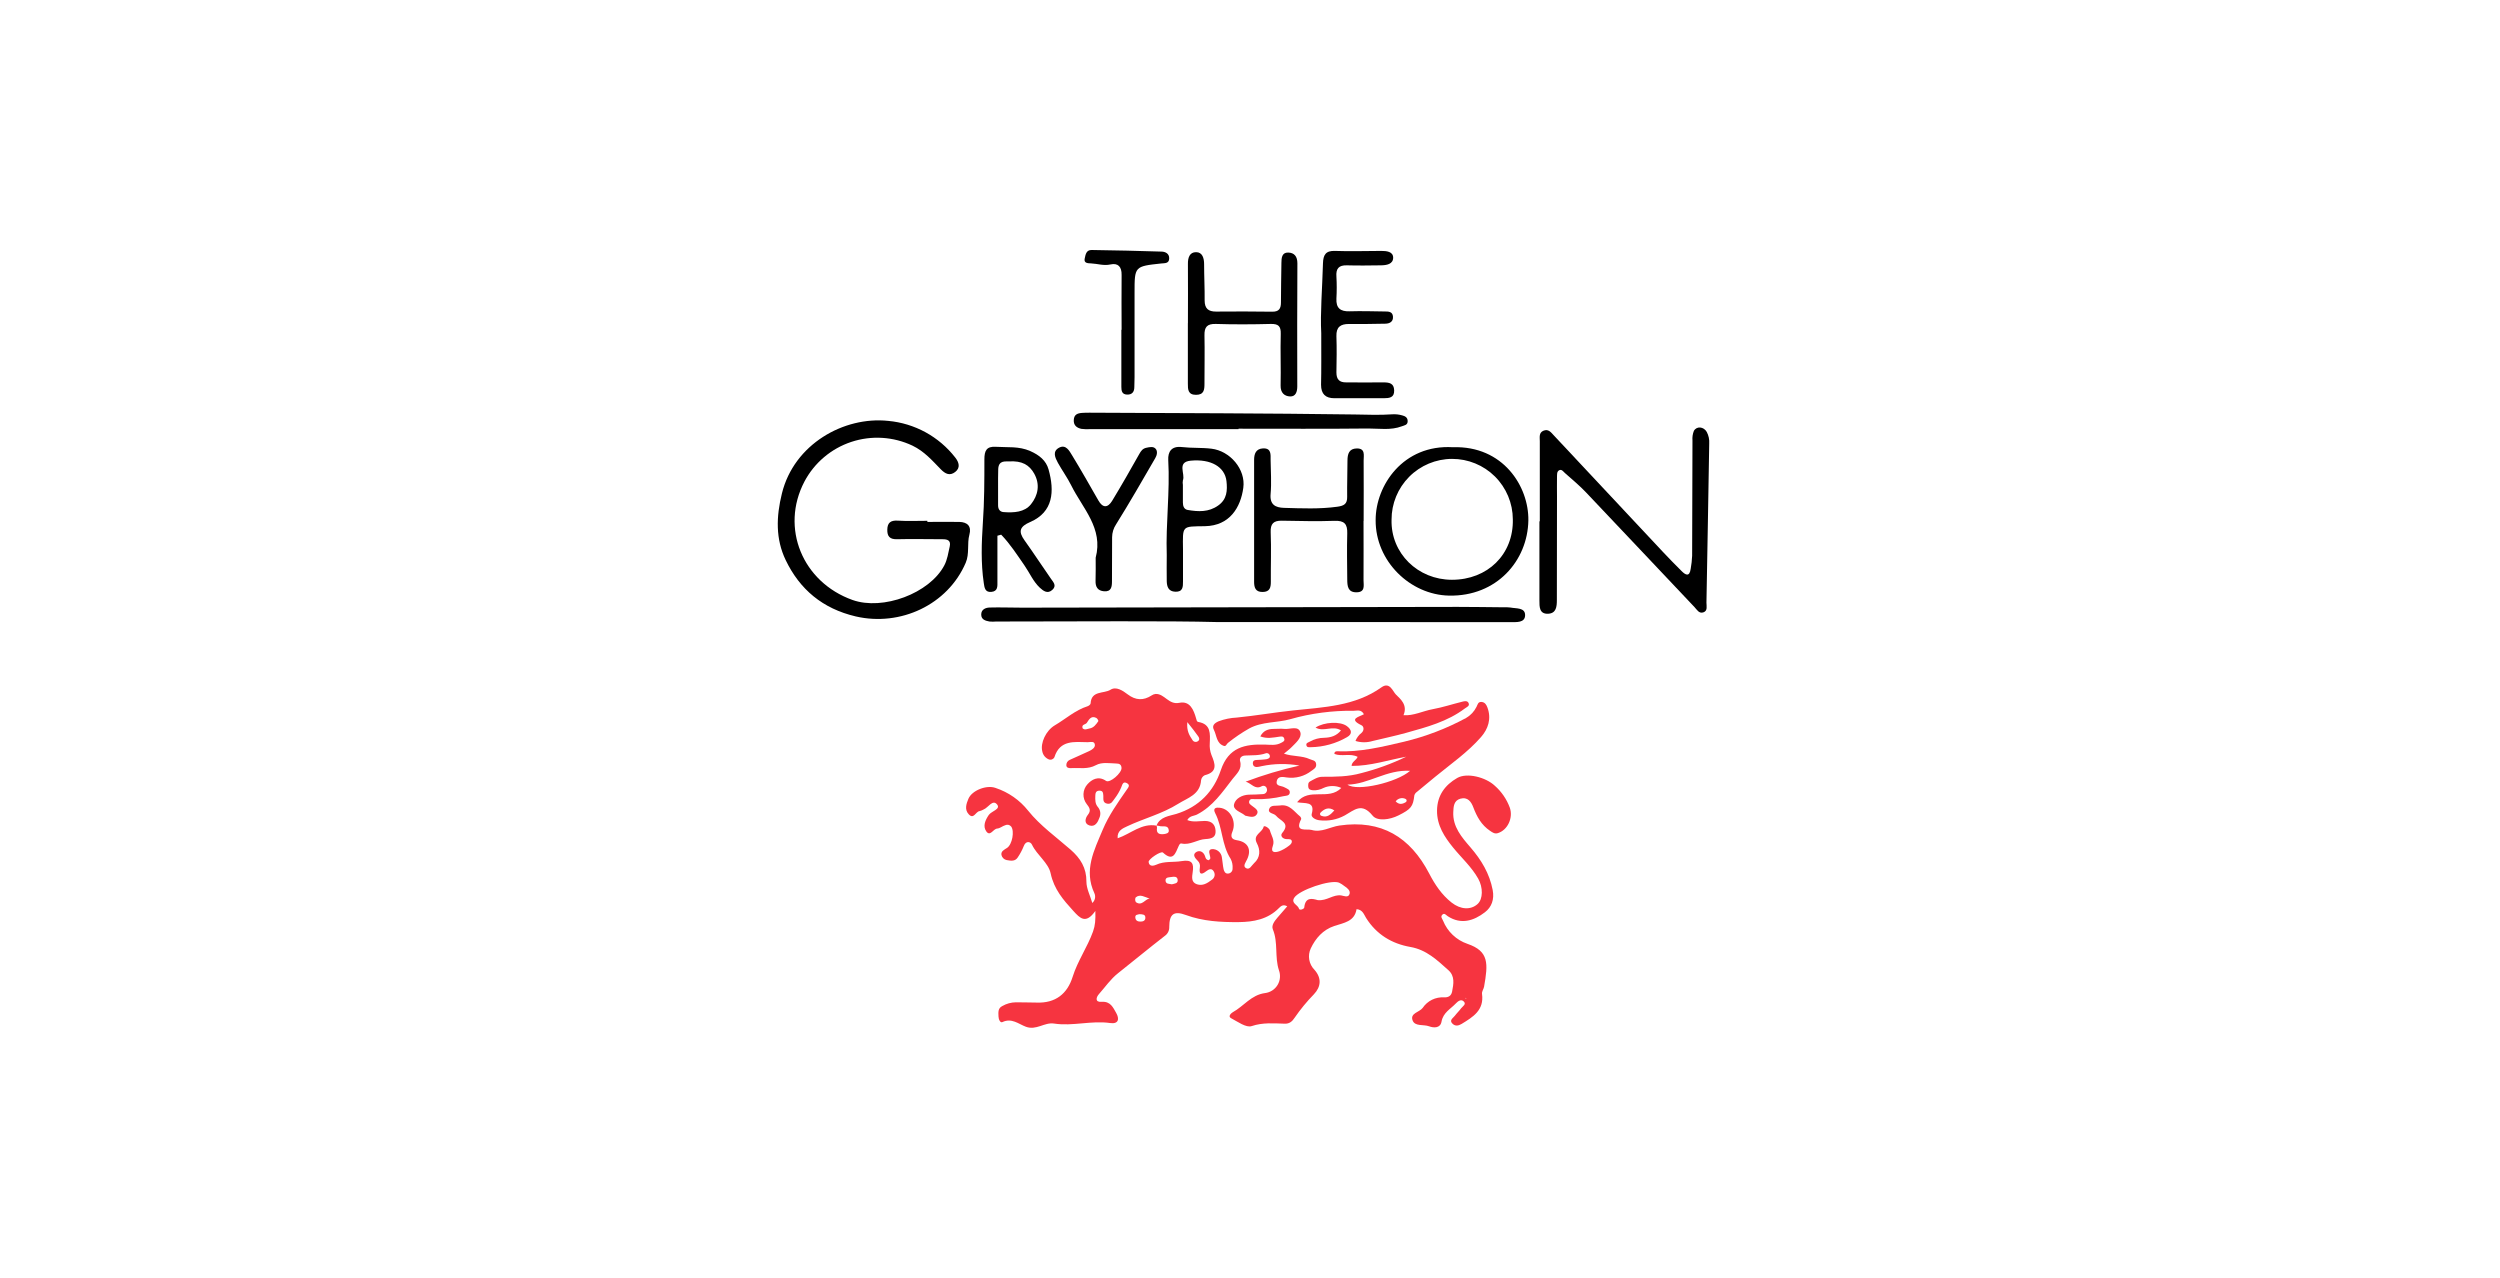 <svg width="90" height="46" viewBox="0 0 90 46" fill="none" xmlns="http://www.w3.org/2000/svg">
<path d="M41.634 29.72C41.76 29.4 42.102 29.376 42.344 29.302C43.17 29.048 43.695 28.486 43.95 27.725C44.228 26.898 44.818 26.786 45.535 26.805C45.731 26.81 45.93 26.847 46.117 26.744C46.189 26.705 46.27 26.679 46.227 26.576C46.196 26.5 46.126 26.512 46.059 26.52C45.839 26.551 45.62 26.604 45.371 26.511C45.477 26.306 45.642 26.243 45.846 26.241C45.978 26.241 46.111 26.227 46.245 26.241C46.444 26.259 46.736 26.118 46.812 26.359C46.876 26.561 46.645 26.744 46.493 26.902C46.421 26.976 46.337 27.036 46.222 27.132C46.542 27.241 46.869 27.197 47.152 27.329C47.245 27.373 47.364 27.364 47.381 27.504C47.398 27.644 47.295 27.689 47.213 27.749C47.089 27.847 46.947 27.918 46.794 27.959C46.642 28 46.483 28.011 46.327 27.989C46.195 27.97 46.002 27.927 45.962 28.12C45.923 28.314 46.127 28.28 46.233 28.34C46.321 28.389 46.456 28.42 46.43 28.55C46.409 28.657 46.283 28.645 46.198 28.664C45.865 28.743 45.522 28.779 45.179 28.77C45.107 28.77 45.008 28.737 44.974 28.835C44.939 28.932 45.03 28.973 45.086 29.02C45.189 29.099 45.343 29.186 45.237 29.328C45.144 29.455 44.972 29.395 44.831 29.364C44.82 29.364 44.811 29.348 44.801 29.34C44.651 29.225 44.37 29.156 44.428 28.945C44.481 28.748 44.71 28.618 44.954 28.608C45.125 28.602 45.297 28.604 45.467 28.588C45.49 28.587 45.513 28.581 45.534 28.57C45.555 28.559 45.573 28.543 45.586 28.524C45.599 28.505 45.608 28.483 45.612 28.459C45.615 28.436 45.613 28.413 45.605 28.39C45.601 28.371 45.593 28.352 45.58 28.336C45.568 28.321 45.552 28.308 45.533 28.3C45.515 28.292 45.495 28.288 45.475 28.289C45.455 28.29 45.435 28.296 45.418 28.306C45.178 28.441 45.046 28.192 44.843 28.14C45.474 27.902 46.122 27.708 46.781 27.561C46.331 27.48 45.87 27.487 45.422 27.581C45.318 27.601 45.114 27.678 45.102 27.476C45.097 27.321 45.281 27.367 45.39 27.351C45.456 27.341 45.523 27.346 45.587 27.332C45.651 27.317 45.724 27.297 45.715 27.213C45.713 27.196 45.707 27.18 45.698 27.166C45.69 27.151 45.678 27.139 45.663 27.13C45.649 27.121 45.633 27.116 45.616 27.114C45.6 27.112 45.583 27.114 45.567 27.119C45.327 27.205 45.075 27.186 44.827 27.199C44.695 27.205 44.612 27.288 44.644 27.401C44.723 27.695 44.519 27.854 44.374 28.041C44.002 28.521 43.662 29.031 43.09 29.324C42.984 29.378 42.829 29.363 42.742 29.523C42.957 29.609 43.172 29.555 43.376 29.554C43.633 29.554 43.749 29.693 43.761 29.91C43.774 30.141 43.627 30.195 43.4 30.206C43.11 30.219 42.849 30.434 42.535 30.366C42.479 30.353 42.455 30.41 42.43 30.462C42.316 30.711 42.236 31.036 41.866 30.692C41.797 30.626 41.339 30.927 41.35 31.032C41.371 31.218 41.55 31.164 41.622 31.131C41.92 30.992 42.236 31.051 42.537 31C42.922 30.935 42.983 31.088 42.937 31.396C42.912 31.571 42.878 31.762 43.087 31.833C43.296 31.903 43.463 31.797 43.625 31.673C43.65 31.657 43.672 31.636 43.689 31.612C43.706 31.587 43.718 31.559 43.724 31.53C43.73 31.501 43.73 31.471 43.723 31.442C43.717 31.412 43.705 31.385 43.688 31.36C43.616 31.247 43.515 31.293 43.42 31.367C43.235 31.514 43.159 31.465 43.195 31.231C43.203 31.186 43.201 31.14 43.187 31.097C43.173 31.054 43.148 31.015 43.115 30.985C43.035 30.904 42.9 30.762 43.079 30.665C43.199 30.602 43.332 30.671 43.382 30.825C43.401 30.886 43.416 30.953 43.516 30.968C43.531 30.949 43.573 30.924 43.572 30.898C43.572 30.78 43.452 30.593 43.627 30.568C43.713 30.562 43.799 30.59 43.866 30.645C43.933 30.7 43.977 30.779 43.988 30.865C44.014 31.007 44.018 31.153 44.05 31.294C44.067 31.365 44.105 31.454 44.205 31.449C44.228 31.448 44.251 31.443 44.273 31.433C44.294 31.423 44.313 31.409 44.329 31.391C44.344 31.374 44.356 31.353 44.364 31.331C44.371 31.309 44.374 31.285 44.373 31.262C44.382 31.144 44.359 31.026 44.305 30.921C43.976 30.417 44.017 29.793 43.746 29.272C43.65 29.083 43.786 29.064 43.912 29.079C44.292 29.123 44.523 29.569 44.366 29.941C44.297 30.107 44.321 30.217 44.526 30.248C44.917 30.306 45.066 30.572 44.898 30.932C44.848 31.04 44.739 31.172 44.843 31.244C44.982 31.343 45.058 31.153 45.145 31.076C45.378 30.87 45.375 30.597 45.248 30.357C45.088 30.049 45.437 29.98 45.488 29.769C45.505 29.689 45.697 29.815 45.717 29.895C45.764 30.078 45.9 30.247 45.821 30.454C45.727 30.71 45.905 30.694 46.051 30.647C46.173 30.6 46.288 30.535 46.391 30.455C46.441 30.421 46.504 30.361 46.506 30.309C46.513 30.195 46.401 30.211 46.332 30.209C46.172 30.209 46.076 30.086 46.159 29.988C46.468 29.623 46.086 29.553 45.939 29.368C45.859 29.27 45.628 29.288 45.691 29.119C45.749 28.965 45.94 29.02 46.081 28.997C46.427 28.943 46.586 29.216 46.8 29.389C46.826 29.41 46.852 29.469 46.842 29.489C46.59 29.984 47.037 29.825 47.222 29.879C47.573 29.981 47.885 29.767 48.22 29.719C49.729 29.5 50.767 30.133 51.452 31.449C51.655 31.842 51.902 32.212 52.257 32.492C52.581 32.748 52.949 32.766 53.193 32.545C53.391 32.366 53.394 31.949 53.215 31.631C52.975 31.205 52.612 30.882 52.309 30.508C52.006 30.134 51.726 29.719 51.733 29.176C51.74 28.633 52.023 28.258 52.46 28.007C52.811 27.805 53.485 27.979 53.811 28.285C54.057 28.501 54.244 28.776 54.356 29.084C54.477 29.444 54.276 29.884 53.922 29.993C53.81 30.027 53.735 29.973 53.641 29.909C53.33 29.7 53.167 29.402 53.039 29.063C52.965 28.867 52.839 28.679 52.573 28.753C52.333 28.822 52.327 29.041 52.318 29.233C52.293 29.765 52.624 30.143 52.938 30.506C53.329 30.96 53.623 31.445 53.737 32.042C53.801 32.38 53.698 32.658 53.456 32.842C53.056 33.148 52.6 33.296 52.119 32.984C52.053 32.942 52.002 32.853 51.924 32.929C51.846 33.004 51.924 33.077 51.95 33.145C52.028 33.339 52.147 33.514 52.299 33.658C52.45 33.802 52.632 33.912 52.83 33.979C53.608 34.246 53.574 34.687 53.426 35.525C53.412 35.604 53.34 35.693 53.353 35.781C53.433 36.37 53.027 36.612 52.615 36.863C52.495 36.935 52.387 36.943 52.295 36.858C52.155 36.728 52.312 36.653 52.375 36.567C52.438 36.481 52.535 36.39 52.603 36.296C52.66 36.222 52.808 36.148 52.683 36.042C52.592 35.963 52.483 36.047 52.412 36.122C52.221 36.324 51.953 36.453 51.895 36.778C51.853 37.018 51.62 37.011 51.445 36.946C51.243 36.871 50.933 36.963 50.851 36.728C50.762 36.471 51.1 36.441 51.216 36.285C51.3 36.16 51.416 36.058 51.552 35.991C51.688 35.925 51.839 35.895 51.989 35.905C52.138 35.912 52.247 35.851 52.276 35.696C52.328 35.424 52.384 35.142 52.142 34.926C51.738 34.566 51.354 34.191 50.771 34.09C50.106 33.973 49.554 33.642 49.179 33.046C49.105 32.929 49.056 32.745 48.836 32.73C48.765 33.181 48.37 33.222 48.036 33.335C47.624 33.472 47.36 33.779 47.187 34.144C47.128 34.27 47.109 34.412 47.133 34.549C47.157 34.687 47.223 34.814 47.321 34.913C47.582 35.209 47.561 35.521 47.299 35.796C47.044 36.057 46.812 36.34 46.605 36.641C46.525 36.764 46.425 36.858 46.257 36.853C45.857 36.842 45.466 36.803 45.058 36.94C44.863 37.006 44.555 36.78 44.317 36.654C44.189 36.585 44.337 36.464 44.38 36.44C44.774 36.224 45.045 35.816 45.54 35.751C45.632 35.74 45.721 35.708 45.799 35.658C45.877 35.608 45.942 35.541 45.991 35.462C46.039 35.383 46.069 35.294 46.077 35.202C46.086 35.109 46.074 35.017 46.042 34.93C45.882 34.45 46.02 33.933 45.823 33.458C45.763 33.312 45.883 33.16 45.986 33.037C46.101 32.901 46.219 32.769 46.341 32.628C46.198 32.548 46.119 32.612 46.041 32.691C45.641 33.097 45.127 33.19 44.596 33.196C43.951 33.201 43.31 33.168 42.69 32.94C42.256 32.78 42.097 32.907 42.093 33.367C42.096 33.431 42.083 33.495 42.054 33.553C42.025 33.61 41.982 33.659 41.929 33.695C41.363 34.134 40.809 34.592 40.25 35.035C39.979 35.249 39.788 35.533 39.563 35.786C39.458 35.903 39.41 36.087 39.663 36.066C39.977 36.042 40.072 36.271 40.183 36.466C40.303 36.676 40.275 36.874 39.963 36.829C39.287 36.732 38.617 36.952 37.946 36.848C37.596 36.795 37.306 37.105 36.929 36.962C36.672 36.866 36.419 36.635 36.088 36.795C36.008 36.834 35.949 36.695 35.946 36.597C35.942 36.454 35.916 36.301 36.082 36.218C36.231 36.132 36.4 36.085 36.572 36.083C36.823 36.091 37.074 36.083 37.324 36.093C37.996 36.118 38.424 35.779 38.615 35.166C38.795 34.591 39.146 34.099 39.349 33.535C39.429 33.312 39.441 33.117 39.433 32.794C39.089 33.281 38.88 33.057 38.641 32.794C38.277 32.395 37.946 32.014 37.824 31.445C37.743 31.057 37.331 30.787 37.15 30.406C37.101 30.301 36.934 30.251 36.856 30.458C36.798 30.603 36.724 30.742 36.636 30.871C36.539 31.018 36.387 30.989 36.241 30.963C36.195 30.954 36.153 30.932 36.119 30.899C36.085 30.866 36.062 30.824 36.052 30.778C36.028 30.646 36.152 30.59 36.253 30.525C36.441 30.404 36.528 29.917 36.401 29.754C36.376 29.724 36.341 29.703 36.302 29.694C36.263 29.686 36.222 29.691 36.186 29.709C36.087 29.739 35.998 29.822 35.899 29.828C35.754 29.838 35.646 30.133 35.504 29.926C35.376 29.741 35.468 29.526 35.596 29.339C35.693 29.199 36.03 29.133 35.898 28.965C35.738 28.759 35.578 29.075 35.412 29.14C35.366 29.166 35.317 29.187 35.266 29.2C35.125 29.213 35.056 29.51 34.876 29.316C34.716 29.147 34.786 28.938 34.863 28.756C34.992 28.451 35.52 28.249 35.838 28.365C36.301 28.518 36.711 28.803 37.014 29.186C37.441 29.719 38.019 30.131 38.541 30.587C38.894 30.896 39.116 31.243 39.111 31.741C39.111 31.986 39.242 32.232 39.323 32.507C39.371 32.465 39.405 32.408 39.418 32.345C39.432 32.282 39.425 32.217 39.399 32.158C39.008 31.329 39.39 30.608 39.697 29.873C39.914 29.355 40.237 28.9 40.554 28.443C40.621 28.347 40.701 28.263 40.564 28.191C40.427 28.119 40.404 28.248 40.364 28.346C40.303 28.488 40.225 28.622 40.131 28.745C40.064 28.825 40.016 28.963 39.859 28.932C39.686 28.897 39.727 28.759 39.72 28.65C39.712 28.541 39.709 28.463 39.577 28.464C39.446 28.465 39.434 28.559 39.431 28.653C39.427 28.798 39.421 28.942 39.532 29.063C39.574 29.115 39.6 29.177 39.609 29.243C39.617 29.309 39.607 29.377 39.58 29.438C39.524 29.597 39.425 29.782 39.219 29.716C39.014 29.649 39.069 29.45 39.166 29.33C39.294 29.171 39.211 29.063 39.124 28.95C39.042 28.846 39 28.717 39.005 28.585C39.01 28.453 39.062 28.327 39.151 28.23C39.296 28.07 39.533 27.916 39.816 28.111C39.955 28.207 40.386 27.825 40.375 27.647C40.37 27.523 40.295 27.487 40.195 27.487C39.945 27.479 39.668 27.428 39.455 27.545C39.16 27.705 38.865 27.636 38.57 27.652C38.496 27.656 38.394 27.652 38.388 27.552C38.386 27.512 38.396 27.472 38.417 27.437C38.438 27.403 38.468 27.375 38.505 27.358C38.74 27.25 38.979 27.148 39.213 27.038C39.309 26.993 39.424 26.919 39.416 26.816C39.404 26.664 39.256 26.72 39.158 26.719C38.679 26.711 38.158 26.628 37.959 27.258C37.942 27.295 37.911 27.323 37.874 27.338C37.836 27.353 37.794 27.353 37.756 27.338C37.696 27.313 37.643 27.273 37.602 27.223C37.561 27.172 37.534 27.111 37.522 27.047C37.447 26.752 37.652 26.301 37.973 26.112C38.365 25.882 38.708 25.566 39.152 25.425C39.197 25.411 39.26 25.36 39.262 25.323C39.287 24.849 39.741 24.982 39.981 24.829C40.183 24.703 40.421 24.863 40.596 24.997C40.885 25.216 41.163 25.227 41.461 25.034C41.503 25.005 41.551 24.987 41.602 24.982C41.926 24.97 42.07 25.382 42.455 25.302C42.841 25.222 42.974 25.558 43.062 25.871C43.077 25.922 43.08 25.98 43.142 25.991C43.601 26.071 43.564 26.42 43.552 26.754C43.54 26.899 43.561 27.045 43.613 27.181C43.741 27.488 43.853 27.789 43.373 27.907C43.338 27.923 43.307 27.948 43.284 27.979C43.261 28.01 43.245 28.047 43.239 28.085C43.207 28.608 42.754 28.724 42.414 28.937C41.841 29.298 41.179 29.462 40.575 29.748C40.415 29.823 40.21 29.908 40.236 30.178C40.716 30.012 41.098 29.624 41.634 29.723C41.645 29.746 41.651 29.771 41.652 29.797C41.619 30.004 41.732 30.048 41.905 30.027C41.98 30.016 42.082 29.997 42.077 29.902C42.066 29.706 41.902 29.759 41.782 29.746C41.735 29.733 41.685 29.726 41.634 29.72ZM47.441 32.405C47.77 32.438 47.99 32.194 48.281 32.235C48.376 32.248 48.543 32.335 48.586 32.176C48.617 32.06 48.502 31.966 48.4 31.9C48.34 31.851 48.274 31.809 48.204 31.775C47.895 31.656 46.756 32.044 46.589 32.324C46.471 32.522 46.725 32.571 46.764 32.714C46.784 32.789 46.948 32.723 46.953 32.672C46.991 32.283 47.238 32.348 47.441 32.405ZM38.967 26.211C39.047 26.299 39.137 26.24 39.22 26.226C39.374 26.202 39.46 26.078 39.54 25.962C39.551 25.945 39.503 25.863 39.466 25.845C39.282 25.753 39.203 25.903 39.128 26.018C39.083 26.09 38.931 26.071 38.971 26.211H38.967ZM42.743 26.001C42.715 26.321 42.823 26.48 42.928 26.64C42.938 26.658 42.951 26.672 42.967 26.684C42.983 26.695 43.002 26.703 43.021 26.707C43.041 26.71 43.061 26.709 43.08 26.704C43.099 26.699 43.117 26.69 43.132 26.677C43.198 26.631 43.172 26.554 43.132 26.503C43.035 26.36 42.922 26.223 42.747 26.001H42.743ZM41.384 32.343C41.214 32.305 41.052 32.168 40.885 32.306C40.871 32.333 40.865 32.362 40.866 32.392C40.867 32.422 40.876 32.452 40.892 32.477C41.111 32.632 41.216 32.37 41.39 32.343L41.384 32.343ZM42.184 31.836C42.283 31.807 42.419 31.812 42.395 31.662C42.375 31.543 42.26 31.557 42.172 31.572C42.085 31.587 41.963 31.572 41.959 31.691C41.961 31.84 42.1 31.812 42.191 31.836H42.184ZM41.015 32.91C40.96 32.932 40.859 32.915 40.872 33.037C40.885 33.158 40.978 33.18 41.073 33.177C41.168 33.175 41.233 33.132 41.233 33.039C41.236 32.912 41.128 32.917 41.022 32.91H41.015ZM52.763 35.965L52.788 35.946L52.767 35.921L52.741 35.951L52.763 35.965Z" fill="#F63440"/>
<path d="M33.386 18.789C33.769 18.789 34.151 18.784 34.534 18.789C34.833 18.795 34.98 18.949 34.898 19.248C34.809 19.58 34.907 19.929 34.766 20.259C34.12 21.77 32.415 22.565 30.806 22.191C29.614 21.911 28.792 21.22 28.284 20.162C27.919 19.402 27.942 18.601 28.149 17.764C28.584 15.99 30.381 14.982 31.977 15.152C32.447 15.195 32.904 15.335 33.319 15.561C33.733 15.788 34.097 16.097 34.387 16.469C34.526 16.645 34.582 16.84 34.387 16.991C34.192 17.141 34.032 17.061 33.868 16.894C33.561 16.579 33.276 16.249 32.851 16.044C32.161 15.717 31.371 15.668 30.645 15.909C29.921 16.15 29.316 16.661 28.959 17.337C28.086 19.004 28.888 20.956 30.69 21.599C31.781 21.988 33.465 21.363 33.996 20.352C34.103 20.149 34.139 19.905 34.19 19.675C34.241 19.446 34.103 19.41 33.916 19.412C33.374 19.412 32.833 19.398 32.293 19.412C32.029 19.419 31.937 19.308 31.943 19.063C31.948 18.817 32.066 18.727 32.318 18.743C32.673 18.765 33.029 18.749 33.385 18.749L33.386 18.789Z" fill="black"/>
<path d="M55.433 18.767C55.433 17.807 55.433 16.843 55.433 15.882C55.433 15.742 55.393 15.575 55.569 15.504C55.745 15.433 55.838 15.568 55.935 15.671C57.243 17.067 58.551 18.463 59.857 19.86C60.08 20.1 60.307 20.327 60.536 20.557C60.687 20.71 60.824 20.771 60.865 20.477C60.893 20.323 60.91 20.166 60.917 20.009C60.924 18.625 60.924 17.242 60.929 15.858C60.919 15.741 60.936 15.623 60.979 15.513C61.082 15.328 61.336 15.359 61.444 15.551C61.511 15.68 61.542 15.824 61.532 15.969C61.499 17.878 61.469 19.787 61.432 21.696C61.432 21.817 61.483 21.988 61.324 22.044C61.164 22.1 61.089 21.947 61.004 21.858C59.703 20.486 58.41 19.108 57.109 17.739C56.869 17.484 56.596 17.259 56.334 17.026C56.28 16.977 56.222 16.887 56.137 16.926C56.038 16.972 56.057 17.086 56.052 17.173C56.047 17.412 56.052 17.647 56.052 17.884C56.052 19.122 56.046 20.362 56.047 21.601C56.047 21.84 56.026 22.08 55.732 22.095C55.413 22.108 55.419 21.845 55.419 21.615C55.419 20.666 55.419 19.717 55.419 18.769L55.433 18.767Z" fill="black"/>
<path d="M43.844 22.395C42.005 22.345 38.934 22.375 35.861 22.375C35.782 22.382 35.701 22.382 35.622 22.375C35.478 22.348 35.325 22.309 35.324 22.124C35.323 21.938 35.484 21.876 35.621 21.871C36.016 21.859 36.411 21.877 36.806 21.876L52.475 21.848C53.016 21.848 53.557 21.858 54.097 21.862C54.19 21.857 54.282 21.86 54.374 21.871C54.58 21.913 54.906 21.865 54.904 22.146C54.902 22.427 54.59 22.396 54.376 22.396C51.279 22.396 48.179 22.395 43.844 22.395Z" fill="black"/>
<path d="M46.695 28.88C47.13 28.332 47.823 28.837 48.287 28.366C48.187 28.32 48.078 28.297 47.967 28.297C47.857 28.297 47.748 28.32 47.647 28.366C47.531 28.428 47.4 28.457 47.269 28.45C47.189 28.441 47.109 28.43 47.098 28.328C47.092 28.248 47.085 28.168 47.174 28.124C47.312 28.052 47.436 27.964 47.609 27.964C48.078 27.964 48.536 27.964 49.007 27.832C49.564 27.69 50.106 27.493 50.623 27.242C49.97 27.361 49.335 27.578 48.658 27.573C48.662 27.422 48.818 27.379 48.875 27.247C48.608 27.106 48.304 27.247 48.04 27.142C48.033 27.062 48.09 27.044 48.138 27.046C48.962 27.082 49.758 26.886 50.545 26.702C51.324 26.515 52.076 26.228 52.781 25.846C52.943 25.752 53.072 25.613 53.155 25.446C53.196 25.366 53.207 25.262 53.334 25.27C53.461 25.279 53.513 25.377 53.549 25.475C53.696 25.875 53.575 26.239 53.318 26.533C52.838 27.083 52.232 27.501 51.669 27.963C51.449 28.145 51.227 28.324 51.008 28.509C50.964 28.539 50.931 28.583 50.916 28.634C50.87 29.034 50.8 29.128 50.346 29.354C50.031 29.514 49.584 29.573 49.414 29.363C49.022 28.879 48.759 29.161 48.413 29.354C48.134 29.507 47.815 29.569 47.499 29.53C47.349 29.513 47.19 29.417 47.221 29.307C47.357 28.826 46.975 28.94 46.695 28.88ZM48.508 28.247C48.851 28.502 50.281 28.172 50.765 27.749C49.914 27.699 49.269 28.235 48.508 28.247ZM48.037 29.175C47.836 29.04 47.682 29.115 47.544 29.249C47.534 29.258 47.527 29.269 47.523 29.282C47.52 29.294 47.519 29.308 47.523 29.32C47.526 29.333 47.533 29.345 47.542 29.354C47.552 29.363 47.563 29.369 47.576 29.372C47.785 29.447 47.905 29.319 48.037 29.175ZM50.244 28.849C50.358 28.971 50.48 28.956 50.6 28.882C50.612 28.876 50.622 28.867 50.629 28.855C50.636 28.844 50.639 28.831 50.638 28.817C50.637 28.804 50.633 28.791 50.624 28.78C50.616 28.77 50.605 28.762 50.592 28.757C50.532 28.731 50.465 28.725 50.402 28.742C50.339 28.758 50.283 28.796 50.244 28.849Z" fill="#F63440"/>
<path d="M52.303 16.1C54.114 16.04 55.041 17.516 55.021 18.738C54.995 20.186 53.88 21.478 52.162 21.442C50.77 21.413 49.513 20.206 49.523 18.724C49.521 17.474 50.516 15.994 52.303 16.1ZM52.271 20.872C53.55 20.872 54.489 19.963 54.462 18.696C54.46 18.117 54.228 17.562 53.818 17.154C53.407 16.746 52.851 16.518 52.272 16.52C51.693 16.522 51.138 16.754 50.73 17.165C50.322 17.576 50.094 18.132 50.096 18.711C50.065 19.919 51.044 20.871 52.267 20.872H52.271Z" fill="black"/>
<path d="M49.087 18.753C49.087 19.465 49.092 20.177 49.087 20.889C49.087 21.069 49.159 21.318 48.839 21.323C48.518 21.329 48.503 21.094 48.501 20.862C48.497 20.308 48.485 19.754 48.501 19.201C48.511 18.863 48.395 18.737 48.043 18.75C47.411 18.774 46.777 18.754 46.145 18.745C45.85 18.741 45.73 18.851 45.745 19.166C45.769 19.758 45.745 20.352 45.75 20.945C45.75 21.151 45.715 21.309 45.454 21.311C45.192 21.314 45.149 21.146 45.148 20.948C45.148 19.483 45.148 18.02 45.148 16.557C45.148 16.341 45.209 16.157 45.468 16.142C45.774 16.129 45.741 16.363 45.742 16.559C45.747 16.967 45.778 17.379 45.742 17.784C45.708 18.172 45.918 18.273 46.222 18.283C46.862 18.301 47.501 18.331 48.145 18.242C48.385 18.209 48.503 18.142 48.498 17.886C48.492 17.452 48.509 17.016 48.509 16.581C48.509 16.341 48.568 16.149 48.842 16.144C49.162 16.139 49.09 16.395 49.091 16.578C49.098 17.303 49.091 18.028 49.091 18.753H49.087Z" fill="black"/>
<path d="M42.765 11.638C42.765 10.927 42.772 10.214 42.765 9.503C42.761 9.274 42.828 9.077 43.058 9.078C43.288 9.078 43.348 9.293 43.348 9.513C43.348 9.948 43.372 10.383 43.367 10.817C43.367 11.109 43.501 11.217 43.776 11.217C44.449 11.213 45.122 11.209 45.794 11.221C46.044 11.225 46.114 11.112 46.114 10.888C46.114 10.414 46.126 9.94 46.131 9.465C46.131 9.286 46.148 9.088 46.371 9.092C46.593 9.096 46.706 9.229 46.706 9.48C46.696 10.956 46.699 12.433 46.702 13.909C46.702 14.102 46.646 14.28 46.442 14.272C46.238 14.263 46.096 14.14 46.102 13.879C46.117 13.26 46.089 12.64 46.107 12.021C46.115 11.74 46.02 11.656 45.746 11.662C45.087 11.679 44.427 11.683 43.768 11.662C43.453 11.653 43.354 11.776 43.361 12.075C43.373 12.654 43.361 13.235 43.361 13.814C43.361 14.028 43.346 14.214 43.056 14.214C42.766 14.214 42.762 14.017 42.763 13.809C42.763 13.084 42.763 12.359 42.763 11.633L42.765 11.638Z" fill="black"/>
<path d="M44.588 15.449H39.245C39.14 15.456 39.034 15.453 38.929 15.439C38.765 15.403 38.645 15.314 38.656 15.119C38.666 14.924 38.787 14.879 38.946 14.865C39.038 14.858 39.131 14.856 39.223 14.857C42.402 14.873 45.581 14.877 48.759 14.921C49.217 14.928 49.671 14.948 50.129 14.915C50.246 14.908 50.364 14.921 50.477 14.953C50.574 14.979 50.676 15.021 50.676 15.161C50.676 15.301 50.568 15.308 50.468 15.346C50.069 15.497 49.659 15.426 49.256 15.426C47.7 15.443 46.143 15.433 44.588 15.433V15.449Z" fill="black"/>
<path d="M35.907 19.286C35.907 19.834 35.907 20.381 35.907 20.928C35.907 21.099 35.932 21.291 35.68 21.309C35.452 21.325 35.441 21.143 35.416 20.989C35.309 20.27 35.336 19.539 35.383 18.823C35.437 18.059 35.438 17.298 35.438 16.536C35.438 16.231 35.51 16.063 35.85 16.085C36.266 16.113 36.677 16.056 37.088 16.238C37.416 16.383 37.659 16.579 37.748 16.899C37.967 17.683 37.922 18.432 37.086 18.793C36.719 18.953 36.645 19.122 36.881 19.45C37.207 19.904 37.512 20.375 37.832 20.832C37.926 20.966 38.049 21.087 37.881 21.238C37.713 21.389 37.562 21.276 37.434 21.158C37.194 20.933 37.067 20.624 36.882 20.358C36.617 19.976 36.366 19.583 36.042 19.248L35.907 19.286ZM36.313 16.611C36.222 16.623 35.945 16.548 35.936 16.893C35.924 17.327 35.936 17.762 35.931 18.196C35.931 18.341 36.005 18.43 36.137 18.436C36.497 18.461 36.882 18.445 37.116 18.152C37.367 17.837 37.452 17.447 37.232 17.051C37.056 16.739 36.797 16.579 36.313 16.611Z" fill="black"/>
<path d="M47.565 11.992C47.525 11.29 47.602 10.385 47.627 9.479C47.636 9.179 47.722 9.019 48.066 9.033C48.619 9.054 49.173 9.033 49.727 9.033C49.913 9.033 50.15 9.054 50.154 9.273C50.154 9.512 49.918 9.549 49.715 9.552C49.307 9.557 48.898 9.564 48.49 9.552C48.193 9.543 48.09 9.672 48.111 9.956C48.126 10.219 48.126 10.483 48.111 10.746C48.093 11.089 48.251 11.218 48.585 11.207C49.006 11.194 49.428 11.207 49.85 11.213C49.982 11.213 50.133 11.213 50.147 11.397C50.161 11.581 50.029 11.651 49.868 11.653C49.434 11.662 48.998 11.668 48.564 11.663C48.257 11.663 48.1 11.774 48.111 12.105C48.126 12.539 48.119 12.974 48.111 13.409C48.111 13.658 48.217 13.769 48.464 13.766C48.912 13.766 49.361 13.773 49.808 13.766C50.016 13.766 50.182 13.799 50.19 14.051C50.2 14.319 50.012 14.335 49.816 14.336C49.224 14.336 48.631 14.336 48.037 14.336C47.718 14.336 47.558 14.184 47.558 13.851C47.571 13.305 47.565 12.752 47.565 11.992Z" fill="black"/>
<path d="M42.003 19.979C41.965 18.84 42.122 17.703 42.057 16.564C42.041 16.26 42.174 16.051 42.549 16.094C42.901 16.135 43.261 16.11 43.612 16.153C44.283 16.233 44.851 16.895 44.759 17.563C44.664 18.256 44.279 18.927 43.377 18.943C42.538 18.957 42.577 18.905 42.588 19.786C42.588 20.167 42.588 20.549 42.588 20.93C42.588 21.123 42.588 21.314 42.309 21.302C42.062 21.292 42.009 21.119 42.003 20.925C41.996 20.61 42.003 20.294 42.003 19.979ZM42.584 17.457C42.584 17.668 42.584 17.878 42.584 18.089C42.584 18.218 42.623 18.336 42.76 18.359C43.139 18.423 43.513 18.443 43.854 18.199C44.174 17.975 44.19 17.654 44.153 17.32C44.094 16.807 43.593 16.516 42.867 16.584C42.352 16.634 42.679 17.057 42.584 17.294C42.574 17.348 42.574 17.403 42.584 17.457Z" fill="black"/>
<path d="M48.797 26.674C48.843 26.558 48.92 26.456 49.019 26.38C49.109 26.3 49.111 26.156 49.011 26.108C48.519 25.873 48.947 25.805 49.101 25.712C48.999 25.528 48.855 25.588 48.733 25.588C47.962 25.578 47.193 25.679 46.451 25.89C45.971 26.027 45.44 25.97 44.973 26.224C44.703 26.377 44.447 26.551 44.206 26.745C44.158 26.782 44.136 26.878 44.061 26.853C43.789 26.764 43.804 26.479 43.702 26.279C43.63 26.139 43.69 26.045 43.871 25.966C44.079 25.888 44.299 25.843 44.521 25.833C45.2 25.766 45.871 25.648 46.549 25.576C47.644 25.459 48.779 25.426 49.734 24.743C50.032 24.53 50.142 24.894 50.253 25.003C50.413 25.163 50.684 25.375 50.526 25.747C50.883 25.776 51.223 25.595 51.581 25.53C51.938 25.465 52.29 25.348 52.646 25.26C52.719 25.241 52.82 25.22 52.863 25.299C52.926 25.416 52.806 25.451 52.737 25.503C52.108 25.979 51.363 26.175 50.623 26.382C50.223 26.493 49.817 26.578 49.414 26.676C49.213 26.737 48.998 26.737 48.797 26.674Z" fill="#F63440"/>
<path d="M39.444 20.078C39.726 19.017 38.974 18.302 38.565 17.476C38.426 17.196 38.239 16.94 38.086 16.664C37.987 16.481 37.876 16.252 38.125 16.118C38.373 15.985 38.496 16.231 38.597 16.395C38.922 16.928 39.23 17.471 39.539 18.012C39.699 18.298 39.881 18.286 40.038 18.028C40.375 17.473 40.697 16.909 41.015 16.343C41.077 16.233 41.136 16.148 41.267 16.12C41.397 16.092 41.522 16.065 41.603 16.156C41.684 16.246 41.649 16.395 41.589 16.493C41.127 17.292 40.668 18.092 40.179 18.876C40.087 19.013 40.037 19.175 40.036 19.341C40.036 19.868 40.035 20.395 40.031 20.922C40.031 21.12 40.011 21.31 39.741 21.286C39.516 21.266 39.433 21.127 39.44 20.908C39.45 20.632 39.444 20.352 39.444 20.078Z" fill="black"/>
<path d="M40.378 11.872C40.378 11.214 40.369 10.556 40.378 9.898C40.384 9.6 40.247 9.461 39.978 9.52C39.731 9.575 39.509 9.492 39.275 9.482C39.175 9.477 39.007 9.482 39.05 9.304C39.08 9.173 39.099 8.997 39.299 9C40.142 9.014 40.984 9.028 41.827 9.058C41.941 9.062 42.094 9.122 42.091 9.298C42.091 9.495 41.927 9.471 41.803 9.485C40.844 9.588 40.844 9.588 40.844 10.537V13.578C40.844 13.697 40.837 13.818 40.836 13.934C40.836 14.106 40.756 14.212 40.573 14.205C40.391 14.198 40.369 14.072 40.369 13.929V11.872H40.378Z" fill="black"/>
<path d="M48.275 26.295C47.982 26.101 47.649 26.364 47.359 26.192C47.674 25.988 48.246 25.963 48.485 26.138C48.656 26.263 48.704 26.42 48.492 26.538C48.096 26.767 47.647 26.892 47.19 26.899C47.123 26.899 47.047 26.914 47.03 26.828C47.012 26.743 47.093 26.734 47.149 26.7C47.309 26.608 47.491 26.56 47.676 26.56C47.905 26.552 48.109 26.497 48.275 26.295Z" fill="#F63440"/>
<path d="M52.762 35.965L52.74 35.952L52.767 35.921L52.787 35.946L52.762 35.965Z" fill="#F63440"/>
</svg>
